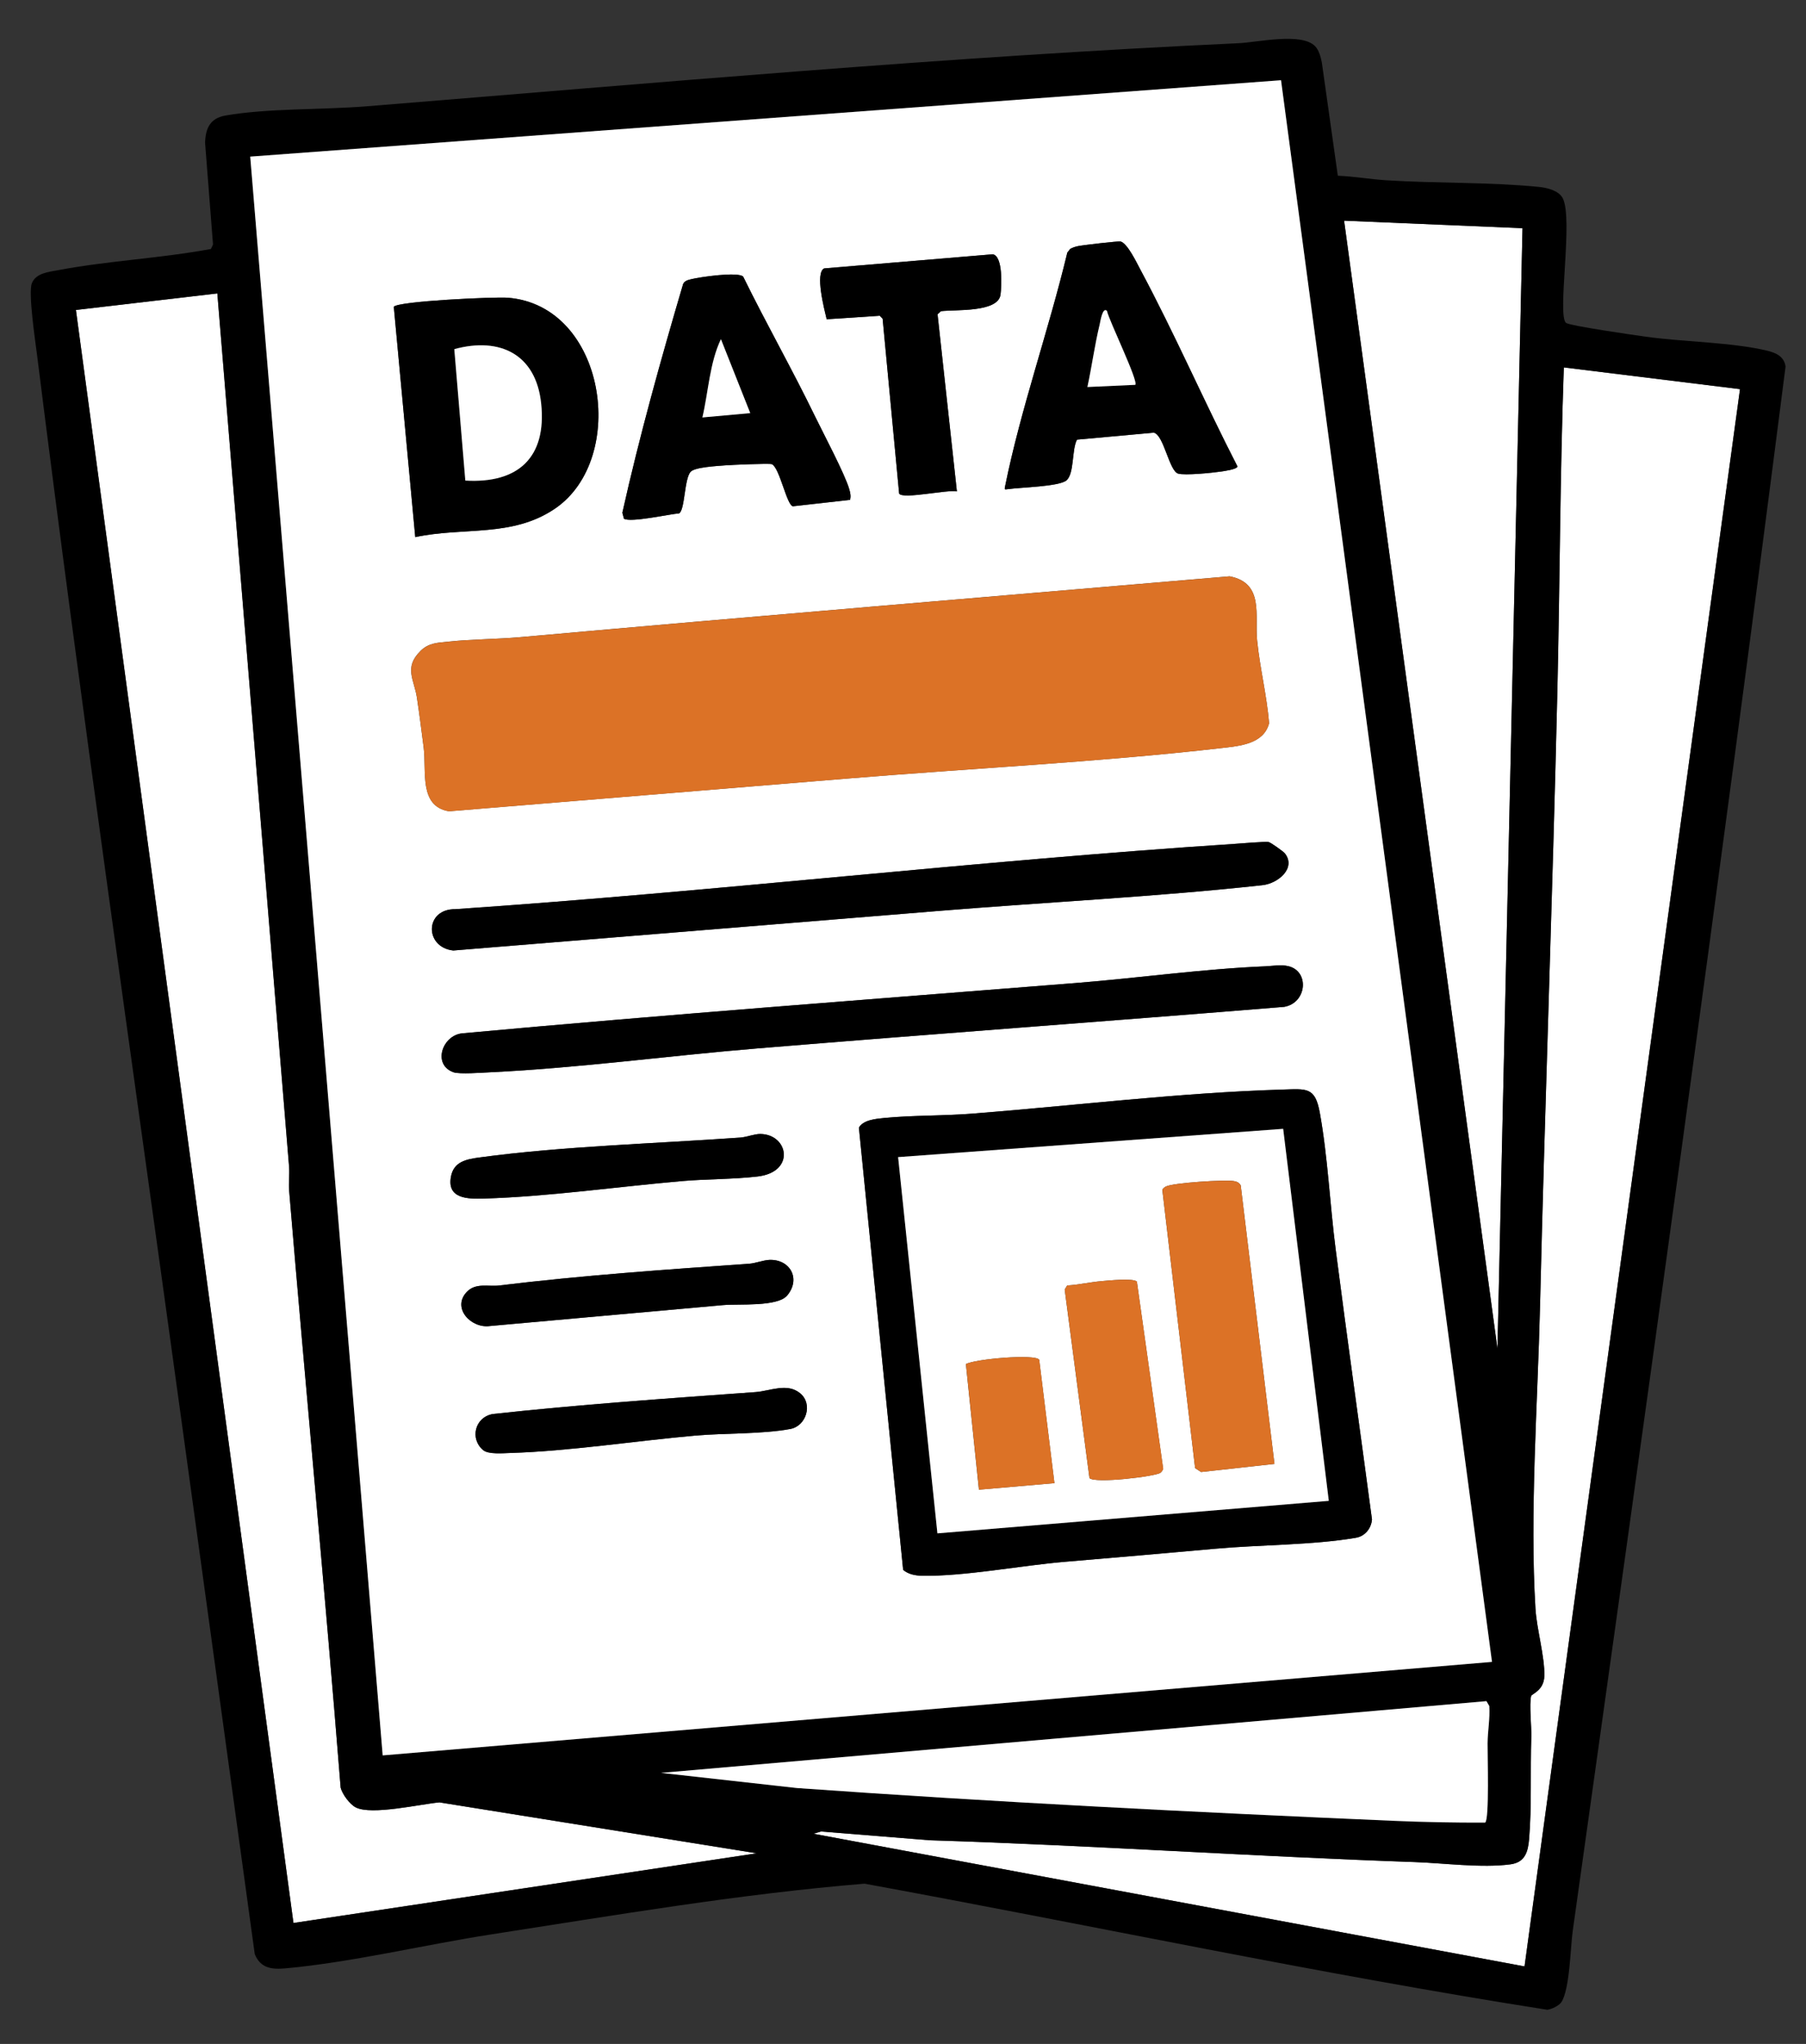 <svg width="38" height="43" viewBox="0 0 38 43" fill="none" xmlns="http://www.w3.org/2000/svg">
<rect x="0" y="0" width="38" height="43" fill="#333333" stroke="none"/>
<g clip-path="url(#clip0_3066_5)">
<path d="M4.572 6.173L6.082 24.55C6.094 24.717 6.069 24.886 6.083 25.052C6.433 29.24 6.834 33.422 7.167 37.608C7.203 37.748 7.358 37.958 7.484 38.023C7.818 38.194 8.844 37.953 9.246 37.917L15.922 38.989L6.174 40.455L1.596 6.52L4.572 6.173Z" fill="white"/>
<path d="M36.611 8.186L32.077 41.368L17.113 38.577L17.275 38.529L19.562 38.714C22.967 38.82 26.362 39.054 29.768 39.173C30.378 39.194 31.183 39.302 31.784 39.22C32.084 39.179 32.15 38.961 32.173 38.693C32.231 38.001 32.196 37.234 32.219 36.542C32.226 36.316 32.172 35.86 32.216 35.68C32.228 35.633 32.486 35.567 32.493 35.257C32.504 34.847 32.333 34.278 32.307 33.841C32.184 31.847 32.354 29.503 32.403 27.479C32.507 23.172 32.668 18.835 32.768 14.527C32.82 12.255 32.824 9.999 32.903 7.729L36.611 8.186Z" fill="white"/>
<path d="M32.035 4.8L31.508 28.371L28.281 4.642L32.035 4.8Z" fill="white"/>
<path d="M27.671 0.972C27.752 1.054 27.789 1.2 27.812 1.311L28.149 3.697C28.489 3.711 28.835 3.772 29.175 3.793C30.221 3.859 31.339 3.829 32.377 3.932C32.544 3.948 32.792 4.006 32.878 4.163C33.111 4.591 32.757 6.629 32.95 6.792C33.023 6.854 34.398 7.051 34.626 7.083C35.411 7.193 36.437 7.2 37.172 7.375C37.362 7.42 37.538 7.494 37.57 7.71C36.166 18.692 34.631 29.656 33.092 40.62C33.042 40.978 33.03 41.848 32.853 42.12C32.804 42.196 32.647 42.268 32.558 42.281C27.749 41.528 22.98 40.505 18.191 39.628C15.563 39.844 12.941 40.292 10.33 40.696C8.936 40.912 7.395 41.284 6.009 41.409C5.717 41.436 5.479 41.407 5.36 41.108L3.801 29.761C2.781 22.335 1.711 14.911 0.78 7.472C0.743 7.178 0.59 6.157 0.671 5.957C0.758 5.744 1.026 5.72 1.222 5.684C2.282 5.484 3.376 5.435 4.438 5.238L4.482 5.144L4.315 3C4.327 2.699 4.419 2.488 4.743 2.431C5.624 2.275 6.785 2.312 7.707 2.237C13.828 1.742 19.926 1.193 26.061 0.909C26.461 0.891 27.382 0.677 27.67 0.971L27.671 0.972ZM26.954 1.688L5.265 3.295L8.053 36.93L31.394 34.962L26.954 1.688ZM32.035 4.801L28.281 4.643L31.508 28.372L32.035 4.801ZM4.574 6.173L1.598 6.521L6.175 40.455L15.924 38.989L9.248 37.918C8.845 37.954 7.819 38.194 7.486 38.023C7.36 37.958 7.204 37.748 7.168 37.608C6.835 33.423 6.435 29.24 6.085 25.053C6.071 24.887 6.095 24.717 6.084 24.55L4.574 6.173ZM36.612 8.187L32.905 7.73C32.825 10 32.822 12.257 32.769 14.528C32.669 18.837 32.508 23.174 32.404 27.48C32.355 29.505 32.186 31.848 32.308 33.843C32.335 34.279 32.505 34.848 32.495 35.258C32.487 35.569 32.228 35.634 32.217 35.681C32.174 35.861 32.227 36.317 32.22 36.543C32.197 37.236 32.232 38.002 32.174 38.694C32.151 38.962 32.086 39.18 31.785 39.221C31.184 39.303 30.38 39.195 29.769 39.174C26.363 39.056 22.968 38.822 19.563 38.715L17.276 38.531L17.115 38.578L32.078 41.369L36.612 8.187ZM31.25 38.343C31.341 38.286 31.298 36.907 31.301 36.676C31.304 36.413 31.354 36.156 31.337 35.891L31.277 35.788L13.911 37.297L16.771 37.616C20.944 37.914 25.124 38.125 29.31 38.306C29.956 38.333 30.602 38.346 31.25 38.343L31.25 38.343Z" fill="black"/>
<path d="M26.954 1.688L31.393 34.962L8.052 36.929L5.265 3.295L26.954 1.688ZM22.661 9.249L24.276 9.103C24.486 9.142 24.6 9.907 24.788 9.963C24.931 10.006 25.512 9.947 25.689 9.921C25.752 9.911 26.032 9.875 26.037 9.812C25.335 8.448 24.72 7.027 23.996 5.675C23.92 5.533 23.724 5.119 23.579 5.081C23.534 5.069 22.789 5.156 22.686 5.177C22.627 5.19 22.569 5.207 22.517 5.237L22.457 5.315C22.067 6.944 21.479 8.594 21.148 10.231C21.134 10.301 21.134 10.302 21.207 10.291C21.473 10.252 22.29 10.237 22.441 10.105C22.607 9.959 22.549 9.457 22.661 9.249ZM20.134 10.338L19.727 6.611L19.798 6.546C20.095 6.509 21.002 6.579 21.052 6.198C21.075 6.018 21.106 5.389 20.89 5.349L17.342 5.646C17.144 5.741 17.346 6.512 17.394 6.716L18.511 6.642L18.572 6.705L18.919 10.385C19.006 10.507 19.933 10.295 20.134 10.338ZM15.637 5.819C15.527 5.712 14.724 5.828 14.547 5.873C14.48 5.89 14.408 5.904 14.374 5.975C13.905 7.566 13.456 9.169 13.095 10.787L13.129 10.912C13.266 11 14.079 10.816 14.291 10.8C14.413 10.722 14.398 10.083 14.529 9.928C14.614 9.827 15.09 9.804 15.26 9.79C15.374 9.78 16.198 9.744 16.243 9.766C16.407 9.846 16.551 10.622 16.683 10.651L17.886 10.516C17.909 10.44 17.891 10.365 17.869 10.291C17.778 9.973 17.326 9.122 17.153 8.766C16.672 7.774 16.123 6.809 15.637 5.819H15.637ZM8.738 11.299C9.755 11.081 10.781 11.312 11.682 10.697C13.223 9.643 12.751 6.426 10.684 6.263C10.409 6.241 8.361 6.336 8.286 6.454L8.738 11.299ZM8.846 13.696C8.494 14.043 8.714 14.295 8.772 14.675C8.824 15.021 8.869 15.376 8.914 15.723C8.978 16.222 8.807 16.96 9.446 17.067L17.822 16.379C20.406 16.166 23.129 16.032 25.695 15.738C26.075 15.694 26.589 15.657 26.703 15.214C26.655 14.63 26.509 14.053 26.451 13.472C26.399 12.951 26.605 12.265 25.872 12.124C20.893 12.548 15.931 12.959 10.957 13.403C10.465 13.447 9.934 13.446 9.445 13.497C9.213 13.522 9.023 13.52 8.846 13.695V13.696ZM27.031 17.949C27.003 17.914 26.736 17.722 26.691 17.714C26.615 17.701 26.1 17.745 25.97 17.753C20.504 18.112 15.051 18.755 9.584 19.126C8.931 19.117 8.928 19.931 9.538 19.996L19.738 19.164C21.985 18.981 24.337 18.866 26.564 18.622C26.894 18.586 27.281 18.259 27.031 17.949H27.031ZM26.624 20.329C25.312 20.382 23.944 20.577 22.628 20.681C18.329 21.023 14.026 21.344 9.726 21.739C9.309 21.779 9.091 22.396 9.541 22.558C9.668 22.603 10.149 22.566 10.32 22.558C12.175 22.469 14.087 22.208 15.947 22.055C19.638 21.751 23.324 21.483 27.019 21.182C27.501 21.099 27.557 20.428 27.104 20.325C26.948 20.289 26.78 20.322 26.623 20.329L26.624 20.329ZM19.003 33.027C19.119 33.122 19.261 33.147 19.408 33.15C20.285 33.166 21.488 32.934 22.4 32.857C23.453 32.768 24.505 32.678 25.557 32.582C26.496 32.497 27.622 32.507 28.53 32.351C28.721 32.318 28.852 32.154 28.867 31.965C28.616 30.071 28.347 28.176 28.103 26.283C27.983 25.347 27.937 24.334 27.77 23.412C27.671 22.862 27.497 22.907 26.974 22.922C24.833 22.987 22.621 23.258 20.476 23.427C19.863 23.476 19.207 23.461 18.601 23.52C18.427 23.537 18.162 23.561 18.072 23.723L19.003 33.026L19.003 33.027ZM16.001 23.856C15.877 23.854 15.711 23.922 15.579 23.931C13.803 24.058 11.842 24.113 10.094 24.349C9.814 24.387 9.547 24.436 9.489 24.754C9.403 25.218 9.837 25.225 10.182 25.215C11.527 25.174 12.993 24.965 14.345 24.847C14.861 24.802 15.431 24.81 15.941 24.75C16.741 24.656 16.591 23.866 16.001 23.856ZM16.19 26.506C16.062 26.51 15.898 26.576 15.763 26.586C14.008 26.709 12.247 26.831 10.5 27.044C10.272 27.071 10.004 26.98 9.816 27.184C9.505 27.522 9.914 27.953 10.31 27.896L15.215 27.456C15.543 27.427 16.363 27.498 16.566 27.251C16.855 26.899 16.621 26.49 16.19 26.506ZM10.169 30.509C10.279 30.599 10.579 30.572 10.728 30.567C11.986 30.529 13.354 30.315 14.62 30.202C15.244 30.147 16.033 30.173 16.63 30.062C16.964 30 17.11 29.537 16.837 29.311C16.561 29.084 16.207 29.263 15.9 29.286C14.054 29.42 12.208 29.546 10.367 29.748C9.987 29.817 9.883 30.274 10.169 30.509Z" fill="white"/>
<path d="M31.249 38.343C30.601 38.345 29.955 38.333 29.309 38.305C25.123 38.124 20.942 37.913 16.77 37.616L13.909 37.297L31.276 35.788L31.336 35.89C31.353 36.156 31.302 36.412 31.3 36.675C31.297 36.906 31.34 38.285 31.249 38.342L31.249 38.343Z" fill="white"/>
<path d="M8.847 13.696C9.024 13.521 9.213 13.523 9.446 13.498C9.934 13.446 10.466 13.448 10.958 13.404C15.932 12.96 20.894 12.548 25.873 12.125C26.605 12.266 26.399 12.952 26.451 13.473C26.509 14.054 26.655 14.631 26.704 15.215C26.59 15.658 26.076 15.695 25.695 15.739C23.13 16.033 20.407 16.167 17.823 16.38L9.447 17.069C8.807 16.961 8.978 16.223 8.914 15.724C8.87 15.377 8.825 15.022 8.773 14.676C8.715 14.296 8.495 14.044 8.847 13.697V13.696Z" fill="#DC7226"/>
<path d="M26.624 20.329C26.78 20.322 26.948 20.289 27.104 20.325C27.557 20.428 27.501 21.099 27.02 21.182C23.325 21.483 19.639 21.751 15.947 22.055C14.087 22.208 12.175 22.469 10.32 22.558C10.149 22.566 9.669 22.603 9.542 22.558C9.091 22.395 9.309 21.779 9.726 21.739C14.026 21.345 18.329 21.023 22.628 20.681C23.945 20.577 25.313 20.383 26.624 20.329L26.624 20.329Z" fill="black"/>
<path d="M27.032 17.949C27.282 18.259 26.894 18.586 26.564 18.622C24.337 18.866 21.985 18.981 19.739 19.165L9.538 19.996C8.928 19.931 8.931 19.117 9.585 19.127C15.052 18.755 20.504 18.112 25.971 17.754C26.101 17.745 26.615 17.701 26.692 17.714C26.737 17.722 27.004 17.915 27.032 17.949H27.032Z" fill="black"/>
<path d="M16.19 26.505C16.622 26.489 16.855 26.899 16.566 27.251C16.362 27.498 15.543 27.427 15.215 27.456L10.31 27.896C9.914 27.953 9.505 27.522 9.817 27.184C10.005 26.98 10.272 27.071 10.5 27.044C12.247 26.831 14.009 26.709 15.763 26.586C15.898 26.576 16.063 26.51 16.19 26.505Z" fill="black"/>
<path d="M16 23.856C16.591 23.866 16.74 24.657 15.941 24.751C15.43 24.811 14.86 24.803 14.344 24.848C12.992 24.966 11.527 25.175 10.181 25.215C9.836 25.226 9.402 25.219 9.488 24.755C9.546 24.437 9.813 24.387 10.093 24.35C11.841 24.113 13.803 24.059 15.579 23.932C15.71 23.922 15.876 23.854 16 23.856Z" fill="black"/>
<path d="M10.169 30.509C9.882 30.275 9.987 29.818 10.366 29.748C12.207 29.546 14.054 29.42 15.9 29.286C16.206 29.264 16.561 29.084 16.836 29.312C17.11 29.538 16.963 30 16.63 30.062C16.032 30.173 15.243 30.147 14.619 30.202C13.354 30.315 11.986 30.529 10.728 30.568C10.579 30.572 10.279 30.599 10.169 30.509Z" fill="black"/>
<path d="M8.737 11.3L8.286 6.455C8.36 6.336 10.409 6.242 10.684 6.264C12.75 6.427 13.223 9.644 11.681 10.698C10.78 11.314 9.754 11.082 8.737 11.3V11.3ZM9.79 10.11C10.904 10.176 11.504 9.622 11.386 8.491C11.278 7.454 10.52 7.083 9.558 7.344L9.79 10.11Z" fill="black"/>
<path d="M20.133 10.338C19.932 10.296 19.005 10.508 18.919 10.386L18.571 6.706L18.511 6.643L17.394 6.717C17.345 6.512 17.144 5.742 17.341 5.647L20.889 5.35C21.106 5.39 21.075 6.019 21.052 6.199C21.002 6.579 20.095 6.509 19.798 6.547L19.727 6.612L20.134 10.338H20.133Z" fill="black"/>
<path d="M9.791 10.11L9.559 7.345C10.521 7.083 11.279 7.454 11.387 8.491C11.505 9.622 10.905 10.176 9.791 10.11Z" fill="white"/>
<path d="M22.661 9.249C22.549 9.457 22.607 9.959 22.441 10.105C22.29 10.237 21.473 10.252 21.207 10.291C21.134 10.302 21.134 10.301 21.148 10.231C21.479 8.594 22.067 6.944 22.457 5.315L22.517 5.237C22.569 5.207 22.627 5.189 22.686 5.177C22.789 5.156 23.534 5.069 23.579 5.081C23.724 5.119 23.92 5.534 23.996 5.675C24.72 7.027 25.336 8.448 26.037 9.812C26.032 9.874 25.752 9.911 25.689 9.92C25.512 9.947 24.931 10.006 24.788 9.963C24.6 9.907 24.486 9.142 24.276 9.102L22.661 9.249ZM23.291 6.539C23.197 6.449 23.15 6.777 23.139 6.822C23.034 7.255 22.974 7.705 22.88 8.141L23.887 8.095C23.959 8.021 23.338 6.752 23.291 6.539Z" fill="black"/>
<path d="M23.291 6.54C23.338 6.753 23.959 8.021 23.887 8.096L22.88 8.142C22.974 7.706 23.034 7.255 23.139 6.822C23.15 6.777 23.197 6.45 23.291 6.54H23.291Z" fill="white"/>
<path d="M15.637 5.819C16.122 6.809 16.671 7.774 17.152 8.766C17.325 9.122 17.777 9.973 17.869 10.291C17.89 10.365 17.908 10.44 17.885 10.516L16.682 10.651C16.551 10.622 16.406 9.846 16.242 9.766C16.198 9.744 15.373 9.78 15.259 9.79C15.089 9.804 14.613 9.827 14.528 9.928C14.397 10.083 14.412 10.722 14.29 10.8C14.079 10.816 13.266 11 13.128 10.912L13.095 10.787C13.456 9.17 13.904 7.566 14.373 5.975C14.407 5.904 14.479 5.89 14.547 5.873C14.723 5.828 15.527 5.712 15.637 5.819ZM15.786 8.69L15.168 7.135C14.931 7.634 14.905 8.24 14.779 8.782L15.786 8.69Z" fill="black"/>
<path d="M15.786 8.691L14.779 8.782C14.906 8.241 14.931 7.634 15.169 7.135L15.786 8.691Z" fill="white"/>
<path d="M19.003 33.027L18.072 23.723C18.163 23.561 18.427 23.537 18.601 23.52C19.208 23.461 19.864 23.476 20.477 23.427C22.622 23.258 24.834 22.987 26.974 22.923C27.498 22.907 27.671 22.863 27.771 23.412C27.938 24.334 27.983 25.347 28.104 26.283C28.347 28.176 28.616 30.072 28.868 31.965C28.853 32.155 28.722 32.318 28.53 32.351C27.623 32.507 26.496 32.497 25.558 32.583C24.506 32.678 23.454 32.768 22.4 32.857C21.489 32.934 20.285 33.166 19.408 33.15C19.262 33.148 19.119 33.123 19.003 33.027L19.003 33.027ZM27 23.748L18.898 24.343L19.724 32.259L27.96 31.575L27 23.748Z" fill="black"/>
<path d="M26.999 23.748L27.959 31.574L19.724 32.258L18.897 24.343L26.999 23.748ZM26.816 30.797L26.106 24.938C26.075 24.881 26.028 24.859 25.967 24.848C25.782 24.813 24.68 24.883 24.529 24.962C24.498 24.978 24.474 25 24.456 25.029L25.146 30.885L25.271 30.968L26.816 30.797ZM23.921 26.962C23.846 26.885 23.32 26.94 23.177 26.952C22.942 26.972 22.692 27.03 22.454 27.043L22.402 27.129L22.923 31.095C23.038 31.215 24.313 31.061 24.416 30.984C24.444 30.963 24.463 30.933 24.474 30.901L23.921 26.962ZM21.866 28.606C21.788 28.479 20.514 28.589 20.323 28.697L20.597 31.339L22.186 31.202L21.866 28.606Z" fill="white"/>
<path d="M26.816 30.797L25.272 30.968L25.146 30.885L24.457 25.029C24.474 25 24.499 24.978 24.529 24.962C24.68 24.883 25.782 24.813 25.968 24.848C26.028 24.859 26.076 24.881 26.106 24.938L26.816 30.797Z" fill="#DC7226"/>
<path d="M23.922 26.963L24.476 30.901C24.464 30.933 24.445 30.964 24.418 30.984C24.314 31.062 23.039 31.215 22.924 31.095L22.403 27.129L22.455 27.043C22.693 27.03 22.944 26.972 23.178 26.952C23.321 26.94 23.848 26.885 23.922 26.962V26.963Z" fill="#DC7226"/>
<path d="M21.867 28.606L22.187 31.202L20.599 31.34L20.324 28.697C20.515 28.589 21.789 28.479 21.867 28.606Z" fill="#DC7226"/>
</g>
<defs>
<clipPath id="clip0_3066_5">
<rect width="37.443" height="42.257" fill="white" transform="translate(0.557 0.371)"/>
</clipPath>
</defs>
</svg>
